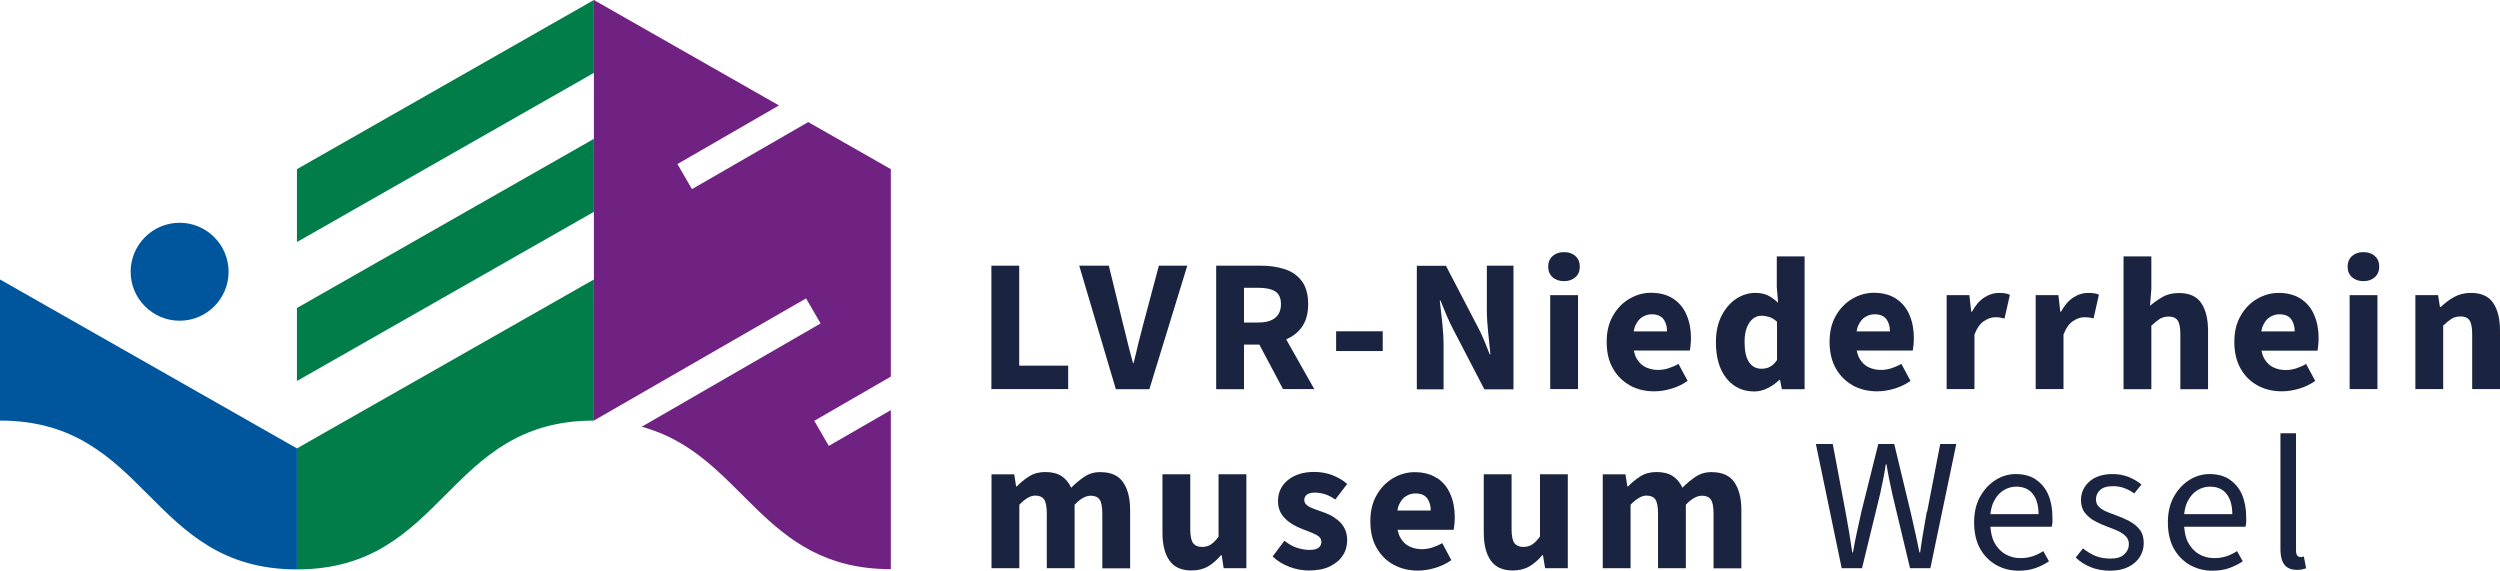 <?xml version="1.0" encoding="UTF-8"?>
<svg id="Logo" xmlns="http://www.w3.org/2000/svg" viewBox="0 0 210.31 48">
  <defs>
    <style>
      .cls-1 {
        fill: #00569d;
      }

      .cls-2 {
        fill: #1a2440;
      }

      .cls-3 {
        fill: #702283;
      }

      .cls-4 {
        fill: #007d48;
      }
    </style>
  </defs>
  <g>
    <path class="cls-1" d="M15.11,26.98c2.28,0,4.12-1.85,4.12-4.12s-1.85-4.12-4.12-4.12-4.12,1.85-4.12,4.12,1.85,4.12,4.12,4.12Z"/>
    <path class="cls-1" d="M0,23.51v11.87c12.49,0,12.49,12.52,24.98,12.52v-10.18L0,23.51Z"/>
  </g>
  <g>
    <path class="cls-4" d="M24.98,47.9c12.49,0,12.49-12.52,24.98-12.52v-11.87s-24.98,14.21-24.98,14.21v10.18Z"/>
    <polygon class="cls-4" points="24.98 25.91 24.98 32.05 49.96 17.82 49.96 11.68 24.98 25.91"/>
    <polygon class="cls-4" points="49.96 0 24.98 14.23 24.98 20.36 49.96 6.13 49.96 0"/>
  </g>
  <path class="cls-3" d="M65.53,8.87L49.96,0v35.38s17.85-10.28,17.85-10.28l1.22,2.11-15.05,8.69c8.65,2.33,9.98,11.98,20.96,11.98v-13.38l-5.22,3.01-1.22-2.11,6.44-3.72V14.23s-6.95-3.96-6.95-3.96l-9.78,5.64-1.22-2.11,8.54-4.93Z"/>
  <g>
    <path class="cls-2" d="M129.55,45.13c-.22.31-.44.53-.65.67-.21.14-.46.21-.75.21-.34,0-.59-.11-.75-.32-.16-.21-.24-.61-.24-1.18v-4.61h-2.34v4.91c0,.99.19,1.77.58,2.33.39.57,1.01.85,1.87.85.54,0,1.01-.12,1.4-.35.39-.23.75-.55,1.08-.94h.05l.18,1.1h1.91v-7.9h-2.34v5.23Z"/>
    <path class="cls-2" d="M112.3,43.56c-.33-.21-.7-.38-1.11-.52-.33-.11-.6-.2-.82-.3-.22-.09-.38-.19-.49-.3-.11-.11-.16-.23-.16-.38,0-.18.07-.33.22-.45.15-.12.38-.17.69-.17.28,0,.56.05.84.14.29.09.57.24.86.44l1-1.31c-.34-.3-.75-.54-1.22-.73-.47-.19-1-.28-1.57-.28-.9,0-1.63.23-2.19.68-.56.45-.84,1.05-.84,1.79,0,.41.1.77.29,1.07.2.3.45.55.77.76.32.21.67.39,1.05.53.29.11.54.2.77.3.23.09.41.19.56.31.14.12.21.27.21.45,0,.2-.08.36-.24.49-.16.12-.41.18-.76.18-.33,0-.67-.06-1.03-.17-.36-.11-.71-.31-1.08-.6l-.99,1.32c.39.38.87.67,1.42.88.55.2,1.09.3,1.61.3.71,0,1.31-.11,1.78-.34s.84-.53,1.09-.92c.25-.38.37-.81.37-1.29,0-.44-.1-.81-.29-1.12-.19-.31-.45-.57-.79-.77Z"/>
    <path class="cls-2" d="M102.52,45.13c-.22.31-.44.53-.65.67-.21.14-.46.21-.75.21-.34,0-.59-.11-.75-.32-.16-.21-.24-.61-.24-1.18v-4.61h-2.34v4.91c0,.99.19,1.77.58,2.33.39.57,1.01.85,1.87.85.54,0,1.01-.12,1.4-.35.39-.23.75-.55,1.08-.94h.05l.17,1.1h1.91v-7.9h-2.34v5.23Z"/>
    <path class="cls-2" d="M92.6,39.71c-.52,0-.98.13-1.37.39-.39.26-.76.57-1.12.93-.19-.42-.46-.75-.81-.98-.35-.23-.81-.34-1.37-.34-.52,0-.97.12-1.35.36-.38.24-.73.52-1.04.85h-.06l-.16-1.02h-1.91v7.9h2.34v-5.34c.49-.51.93-.77,1.34-.77.34,0,.59.11.74.32.15.21.23.61.23,1.18v4.61h2.34v-5.34c.26-.27.49-.46.72-.58.22-.12.44-.18.64-.18.34,0,.59.11.74.32.15.21.23.61.23,1.18v4.61h2.34v-4.91c0-.99-.2-1.77-.59-2.33-.39-.57-1.02-.85-1.88-.85Z"/>
    <path class="cls-2" d="M162.09,43.04c-.1.56-.19,1.13-.29,1.69-.1.56-.19,1.14-.27,1.74h-.06c-.12-.59-.24-1.18-.37-1.75-.13-.57-.25-1.13-.38-1.68l-1.37-5.69h-1.34l-1.42,5.69c-.13.56-.25,1.13-.37,1.69-.12.56-.24,1.14-.34,1.74h-.06c-.09-.59-.18-1.17-.27-1.74-.1-.56-.2-1.13-.3-1.69l-1.07-5.69h-1.42l2.17,10.45h1.71l1.53-6.28c.09-.39.17-.79.25-1.19.08-.4.15-.82.22-1.27h.06c.07.45.15.87.23,1.27.08.4.16.79.25,1.19l1.5,6.28h1.71l2.18-10.45h-1.35l-1.1,5.69Z"/>
    <path class="cls-2" d="M120.88,40.22c-.5-.33-1.13-.5-1.88-.5-.63,0-1.23.17-1.8.5-.57.33-1.04.81-1.39,1.43-.36.62-.53,1.35-.53,2.21s.17,1.62.53,2.23c.35.62.83,1.09,1.43,1.42.61.33,1.29.49,2.04.49.48,0,.97-.08,1.47-.23.5-.15.95-.37,1.34-.65l-.76-1.43c-.28.16-.56.28-.84.37-.28.09-.58.14-.88.14-.35,0-.69-.07-1-.21-.32-.14-.58-.38-.79-.73-.11-.19-.19-.42-.25-.69h4.72c.02-.12.04-.27.06-.47.02-.2.03-.4.03-.6,0-.71-.12-1.35-.37-1.93-.24-.57-.62-1.03-1.12-1.36ZM117.55,42.95c.04-.19.08-.37.15-.51.16-.34.36-.58.61-.72.24-.14.49-.21.75-.21.47,0,.8.14,1,.41.2.27.3.61.3,1.03h-2.81Z"/>
    <path class="cls-2" d="M144.02,39.71c-.52,0-.98.13-1.37.39-.39.26-.76.57-1.12.93-.19-.42-.46-.75-.81-.98-.35-.23-.81-.34-1.37-.34-.52,0-.97.12-1.35.36-.38.24-.72.52-1.04.85h-.06l-.16-1.02h-1.91v7.9h2.34v-5.34c.49-.51.94-.77,1.34-.77.34,0,.59.11.74.32.15.21.23.61.23,1.18v4.61h2.34v-5.34c.25-.27.49-.46.72-.58.22-.12.43-.18.64-.18.34,0,.59.11.74.32.15.21.23.61.23,1.18v4.61h2.34v-4.91c0-.99-.2-1.77-.59-2.33-.39-.57-1.02-.85-1.88-.85Z"/>
    <path class="cls-2" d="M193.65,46.86s-.08,0-.12,0c-.11,0-.2-.04-.27-.12-.07-.08-.11-.23-.11-.44v-9.85h-1.31v9.75c0,.37.05.69.14.95.1.26.24.46.45.59.2.13.47.2.8.2.17,0,.32-.01.44-.04.12-.03.23-.06.33-.09l-.19-.99c-.06.01-.11.02-.15.02Z"/>
    <path class="cls-2" d="M187.56,40.33c-.46-.3-1.02-.45-1.68-.45-.59,0-1.16.16-1.69.49s-.97.8-1.31,1.4c-.34.61-.51,1.33-.51,2.17s.16,1.59.49,2.19c.33.6.78,1.06,1.35,1.39.57.32,1.2.49,1.89.49.53,0,1.01-.07,1.43-.22.42-.15.8-.34,1.14-.57l-.48-.86c-.27.18-.56.32-.88.43-.32.11-.67.16-1.04.16-.47,0-.9-.11-1.29-.34-.39-.23-.7-.57-.93-1.01-.18-.36-.27-.8-.31-1.29h5.16c.03-.13.05-.25.06-.38,0-.13,0-.26,0-.4,0-.73-.12-1.37-.35-1.91-.23-.54-.58-.96-1.04-1.27ZM183.74,43.25c.05-.42.14-.78.29-1.07.22-.44.5-.75.84-.95.34-.2.68-.29,1.04-.29.61,0,1.07.2,1.39.6.32.4.49.97.49,1.71h-4.04Z"/>
    <path class="cls-2" d="M179.12,43.83c-.37-.19-.75-.35-1.16-.5-.32-.11-.6-.22-.85-.33-.25-.12-.44-.25-.58-.41-.14-.15-.21-.35-.21-.58,0-.3.11-.56.34-.78.23-.22.59-.33,1.08-.33.35,0,.67.05.96.16.29.11.57.25.84.45l.61-.75c-.3-.25-.65-.46-1.07-.63-.41-.16-.86-.25-1.34-.25-.84,0-1.5.21-1.97.63-.47.42-.71.94-.71,1.57,0,.42.11.78.33,1.06.22.28.5.52.85.7.35.19.72.35,1.1.49.3.11.58.22.84.34.26.12.48.27.65.45.18.17.26.4.26.66,0,.33-.13.61-.38.85-.25.24-.64.36-1.15.36-.48,0-.9-.07-1.27-.22-.37-.15-.72-.36-1.06-.64l-.61.77c.35.35.78.62,1.28.82s1.04.29,1.6.29c.62,0,1.13-.11,1.55-.32.42-.21.74-.49.96-.84.22-.35.33-.73.33-1.16,0-.47-.11-.85-.34-1.14-.23-.29-.53-.53-.89-.72Z"/>
    <path class="cls-2" d="M171.26,40.33c-.46-.3-1.02-.45-1.68-.45-.6,0-1.16.16-1.69.49-.53.33-.97.8-1.31,1.4-.34.61-.51,1.33-.51,2.17s.16,1.59.49,2.19c.33.6.78,1.06,1.35,1.39.57.32,1.2.49,1.89.49.53,0,1.01-.07,1.43-.22.42-.15.8-.34,1.14-.57l-.48-.86c-.27.18-.56.32-.88.43-.32.11-.67.16-1.04.16-.47,0-.9-.11-1.29-.34-.39-.23-.7-.57-.93-1.01-.18-.36-.27-.8-.31-1.29h5.16c.03-.13.05-.25.06-.38,0-.13,0-.26,0-.4,0-.73-.12-1.37-.35-1.91s-.58-.96-1.04-1.27ZM167.44,43.25c.05-.42.14-.78.29-1.07.22-.44.5-.75.84-.95.34-.2.69-.29,1.04-.29.61,0,1.07.2,1.39.6.32.4.49.97.49,1.71h-4.04Z"/>
    <polygon class="cls-2" points="89.86 30.76 85.74 30.76 85.74 22.35 83.4 22.35 83.4 32.73 89.86 32.73 89.86 30.76"/>
    <path class="cls-2" d="M97.49,22.35l-1.29,4.84c-.1.37-.19.74-.29,1.12-.1.37-.19.74-.27,1.1-.09.36-.18.73-.27,1.12h-.06c-.11-.38-.2-.75-.3-1.12s-.18-.73-.27-1.1c-.09-.37-.18-.74-.28-1.12l-1.18-4.84h-2.49l3.08,10.39h2.82l3.19-10.39h-2.39Z"/>
    <path class="cls-2" d="M104.65,28.99h1.29l1.99,3.74h2.63l-2.36-4.18c.54-.24.98-.57,1.31-1.03.36-.5.54-1.15.54-1.94s-.18-1.46-.54-1.94c-.36-.47-.84-.81-1.45-1-.61-.2-1.27-.29-2.01-.29h-3.74v10.39h2.34v-3.74ZM104.65,24.21h1.21c.62,0,1.09.1,1.41.3.32.2.49.56.49,1.07s-.16.89-.49,1.16c-.32.26-.79.39-1.41.39h-1.21v-2.92Z"/>
    <rect class="cls-2" x="197.66" y="24.83" width="2.34" height="7.9"/>
    <path class="cls-2" d="M137.12,32.43c.61.33,1.29.49,2.04.49.48,0,.97-.08,1.47-.23.5-.15.95-.37,1.34-.65l-.77-1.43c-.28.16-.56.28-.84.37-.28.09-.58.14-.88.14-.35,0-.68-.07-1-.21-.32-.14-.58-.38-.79-.73-.11-.19-.19-.42-.25-.69h4.72c.02-.12.04-.27.06-.47.02-.2.03-.4.03-.6,0-.71-.12-1.35-.37-1.93-.24-.57-.62-1.03-1.12-1.36-.5-.33-1.13-.5-1.88-.5-.63,0-1.23.17-1.8.5-.57.33-1.04.81-1.39,1.43-.36.62-.53,1.35-.53,2.21s.17,1.62.53,2.23c.35.62.83,1.09,1.43,1.42ZM138.19,26.65c.24-.14.49-.21.75-.21.47,0,.8.14,1,.41.2.27.3.61.3,1.03h-2.81c.04-.19.08-.37.15-.51.16-.34.36-.58.61-.72Z"/>
    <path class="cls-2" d="M209.74,25.49c-.38-.57-1.01-.85-1.88-.85-.53,0-1,.12-1.42.35-.41.23-.79.52-1.12.84h-.06l-.16-1h-1.91v7.9h2.34v-5.34c.25-.24.49-.43.7-.57.21-.13.47-.2.77-.2.34,0,.59.11.74.32.15.21.23.61.23,1.18v4.61h2.34v-4.91c0-.99-.19-1.77-.57-2.33Z"/>
    <rect class="cls-2" x="112.4" y="27.87" width="3.92" height="1.66"/>
    <path class="cls-2" d="M198.82,21.21c-.39,0-.71.11-.96.33-.24.22-.37.52-.37.89s.12.67.37.89.56.33.96.33.71-.11.96-.33c.24-.22.37-.52.37-.89s-.12-.67-.37-.89c-.24-.22-.56-.33-.96-.33Z"/>
    <path class="cls-2" d="M155.87,32.43c.61.33,1.29.49,2.04.49.48,0,.97-.08,1.47-.23.5-.15.95-.37,1.34-.65l-.77-1.43c-.28.16-.56.28-.84.37-.28.09-.58.14-.88.14-.35,0-.69-.07-1-.21-.32-.14-.58-.38-.79-.73-.11-.19-.19-.42-.25-.69h4.72c.02-.12.04-.27.06-.47.02-.2.03-.4.03-.6,0-.71-.12-1.35-.37-1.93-.24-.57-.62-1.03-1.12-1.36-.5-.33-1.13-.5-1.88-.5-.63,0-1.23.17-1.8.5-.57.33-1.04.81-1.39,1.43-.36.62-.53,1.35-.53,2.21s.18,1.62.53,2.23c.35.62.83,1.09,1.43,1.42ZM156.94,26.65c.24-.14.49-.21.75-.21.47,0,.8.14,1,.41.2.27.3.61.3,1.03h-2.81c.04-.19.08-.37.15-.51.16-.34.36-.58.61-.72Z"/>
    <path class="cls-2" d="M168.26,26.72c.12.02.24.04.37.07l.45-1.99c-.11-.05-.23-.09-.38-.12-.15-.03-.33-.04-.56-.04-.41,0-.82.13-1.22.39-.4.26-.74.66-1.03,1.19h-.06l-.16-1.39h-1.91v7.9h2.34v-4.59c.21-.54.48-.92.8-1.13.32-.21.63-.32.93-.32.17,0,.31,0,.43.02Z"/>
    <rect class="cls-2" x="130.41" y="24.83" width="2.34" height="7.9"/>
    <path class="cls-2" d="M131.57,21.21c-.39,0-.71.11-.96.33-.24.22-.37.52-.37.89s.12.67.37.89c.24.22.56.33.96.33s.71-.11.96-.33.37-.52.37-.89-.12-.67-.37-.89c-.24-.22-.56-.33-.96-.33Z"/>
    <path class="cls-2" d="M176.19,24.68c-.15-.03-.33-.04-.56-.04-.41,0-.82.13-1.22.39-.4.26-.74.66-1.03,1.19h-.06l-.16-1.39h-1.91v7.9h2.34v-4.59c.21-.54.48-.92.8-1.13.32-.21.63-.32.93-.32.17,0,.31,0,.43.02.12.02.24.04.37.07l.45-1.99c-.11-.05-.23-.09-.38-.12Z"/>
    <path class="cls-2" d="M149.48,24.26l.1,1.21c-.27-.25-.55-.46-.84-.61-.3-.15-.66-.22-1.1-.22-.55,0-1.08.17-1.59.5-.5.33-.91.81-1.23,1.43-.31.62-.47,1.35-.47,2.21,0,1.29.29,2.3.88,3.04.59.74,1.37,1.11,2.35,1.11.38,0,.76-.09,1.13-.28.37-.19.7-.42.97-.69h.06l.16.78h1.91v-11.17h-2.34v2.69ZM149.48,30.3c-.18.27-.38.45-.59.56-.21.11-.45.16-.7.16-.45,0-.8-.18-1.05-.55-.26-.37-.38-.94-.38-1.71,0-.5.07-.91.2-1.23.13-.32.31-.57.52-.73.21-.16.45-.24.7-.24.22,0,.45.04.67.11.22.07.44.21.64.4v3.23Z"/>
    <path class="cls-2" d="M194.77,32.05l-.77-1.43c-.28.16-.56.28-.84.37-.28.09-.58.14-.88.14-.35,0-.69-.07-1-.21-.32-.14-.58-.38-.79-.73-.11-.19-.19-.42-.25-.69h4.72c.02-.12.04-.27.06-.47.02-.2.03-.4.03-.6,0-.71-.12-1.35-.37-1.93-.24-.57-.62-1.03-1.12-1.36-.5-.33-1.13-.5-1.88-.5-.63,0-1.23.17-1.8.5-.57.33-1.04.81-1.39,1.43-.36.62-.53,1.35-.53,2.21s.18,1.62.53,2.23c.35.62.83,1.09,1.43,1.42.61.33,1.29.49,2.04.49.48,0,.97-.08,1.47-.23.5-.15.95-.37,1.34-.65ZM190.99,26.65c.24-.14.49-.21.75-.21.47,0,.8.14,1,.41.2.27.3.61.3,1.03h-2.81c.04-.19.08-.37.15-.51.16-.34.36-.58.61-.72Z"/>
    <path class="cls-2" d="M127.33,22.35h-2.25v3.68c0,.62.04,1.26.11,1.93.07.67.14,1.29.19,1.85h-.06c-.16-.41-.32-.82-.49-1.22-.17-.4-.34-.77-.53-1.12l-2.66-5.11h-2.45v10.39h2.25v-3.68c0-.62-.04-1.26-.11-1.92-.07-.66-.14-1.28-.21-1.86h.06c.16.4.33.81.5,1.21.17.4.35.78.53,1.13l2.66,5.12h2.45v-10.39Z"/>
    <path class="cls-2" d="M185.75,32.74v-4.91c0-.99-.19-1.77-.57-2.33-.38-.57-1.01-.85-1.88-.85-.53,0-1,.11-1.39.34-.4.23-.75.48-1.04.74l.11-1.42v-2.74h-2.34v11.17h2.34v-5.34c.26-.24.49-.43.7-.57.21-.13.47-.2.77-.2.34,0,.59.11.74.32.15.21.23.61.23,1.18v4.61h2.34Z"/>
  </g>
</svg>